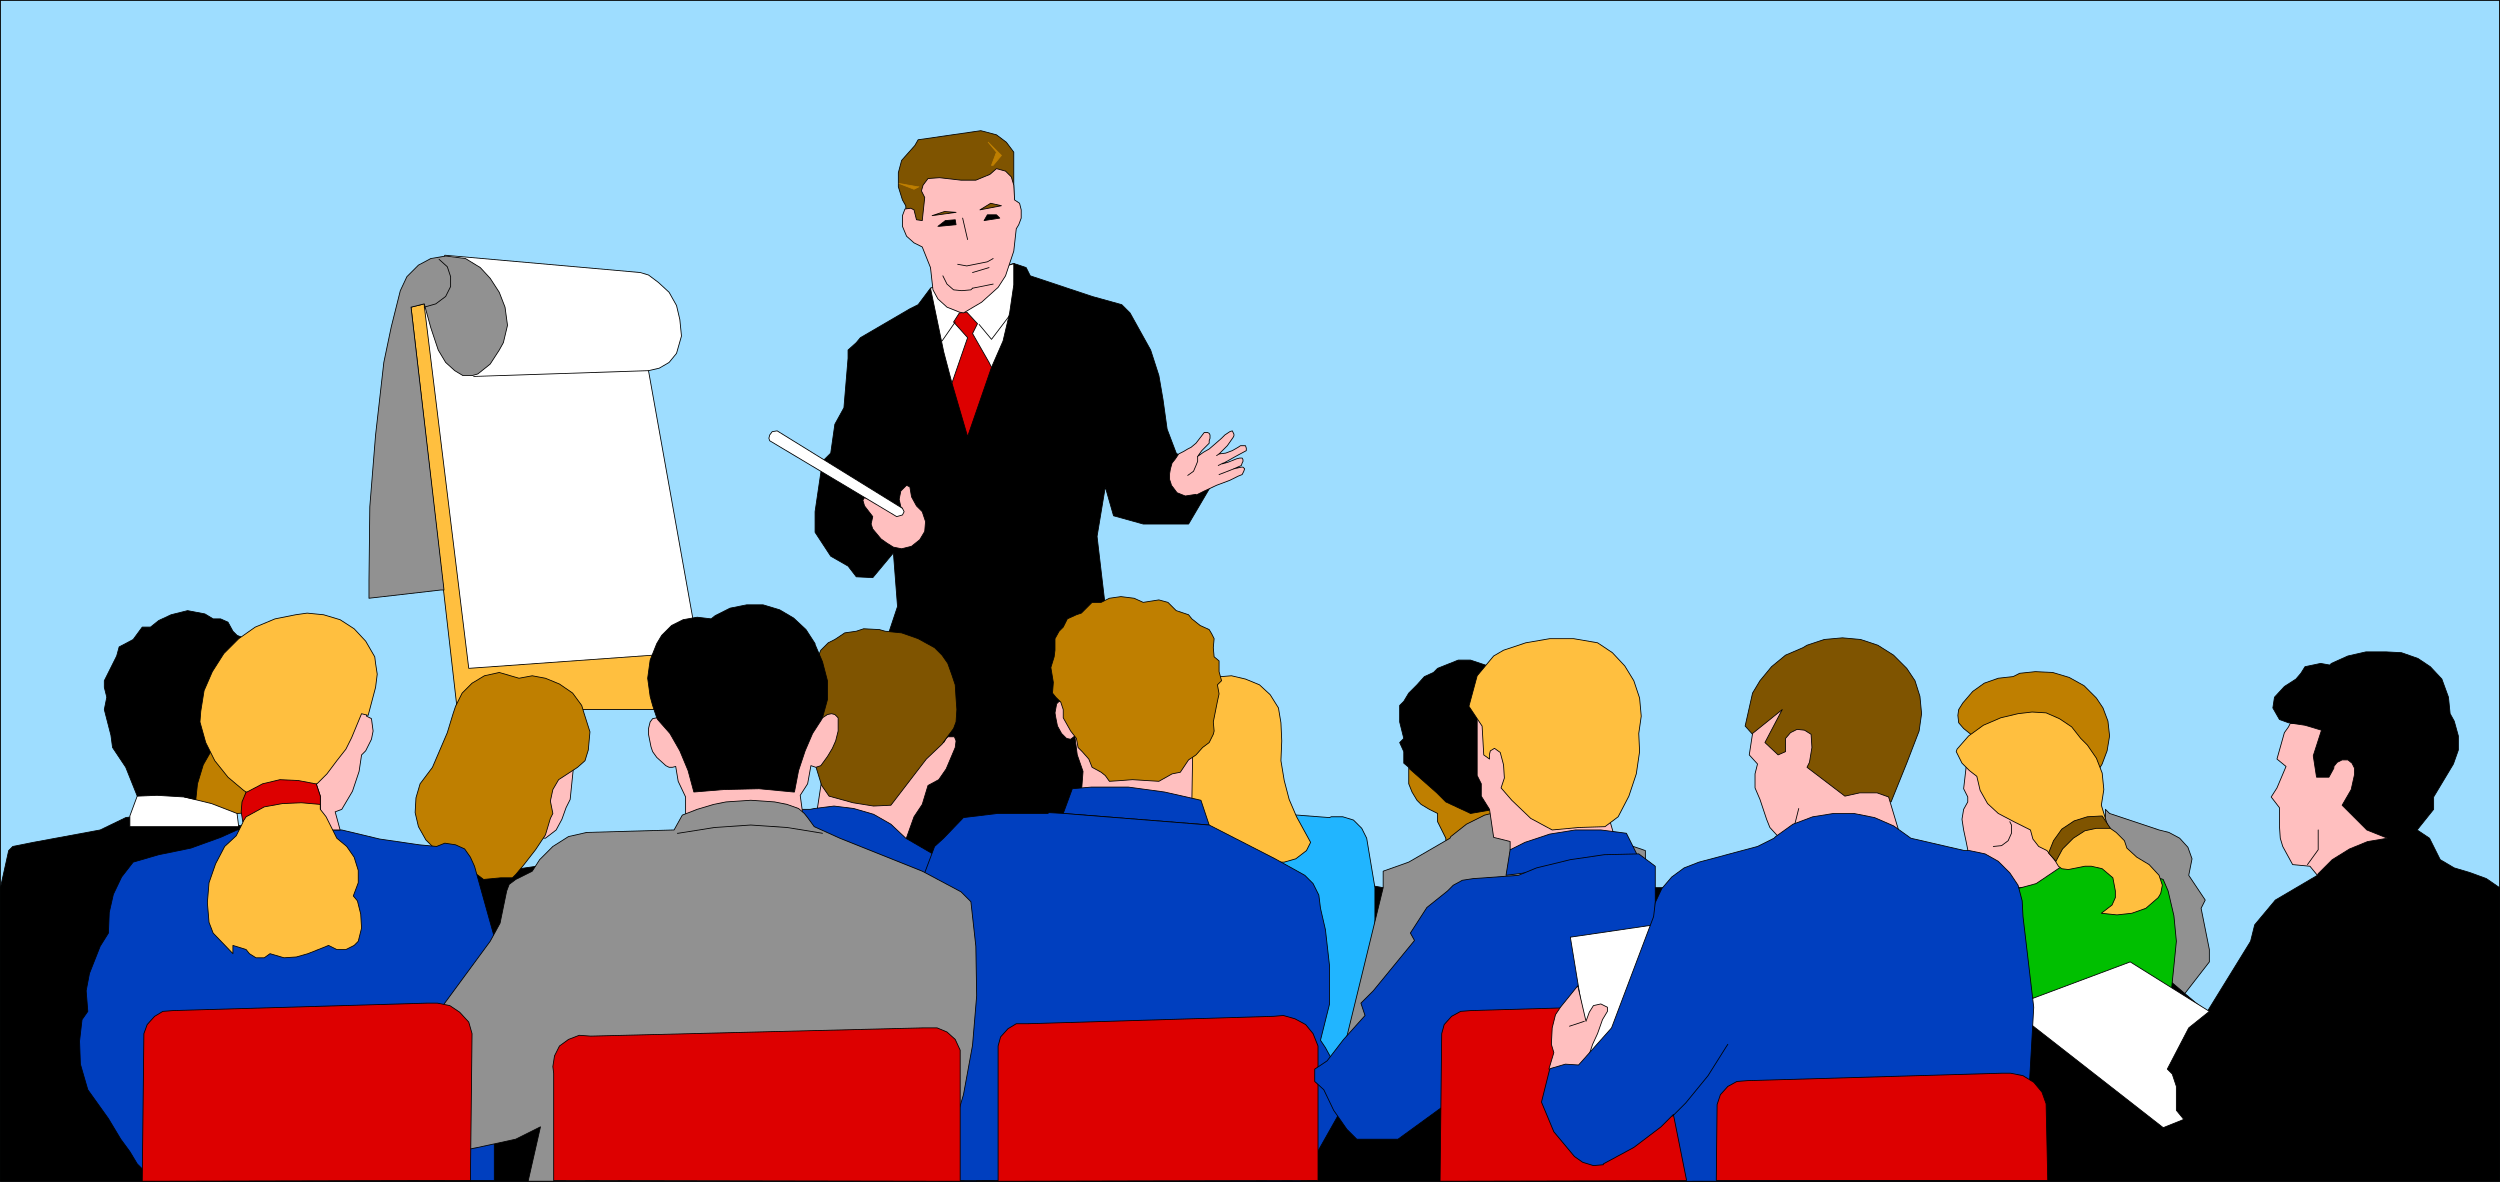 <?xml version="1.0" encoding="UTF-8" standalone="no"?>
<svg
   version="1.0"
   width="129.638mm"
   height="61.275mm"
   id="svg145"
   sodipodi:docname="Presentation 1.wmf"
   xmlns:inkscape="http://www.inkscape.org/namespaces/inkscape"
   xmlns:sodipodi="http://sodipodi.sourceforge.net/DTD/sodipodi-0.dtd"
   xmlns="http://www.w3.org/2000/svg"
   xmlns:svg="http://www.w3.org/2000/svg">
  <rect width="100%" height="100%" fill="#333333" stroke="none"/>
  <sodipodi:namedview
     id="namedview145"
     pagecolor="#ffffff"
     bordercolor="#000000"
     borderopacity="0.25"
     inkscape:showpageshadow="2"
     inkscape:pageopacity="0.0"
     inkscape:pagecheckerboard="0"
     inkscape:deskcolor="#d1d1d1"
     inkscape:document-units="mm" />
  <defs
     id="defs1">
    <pattern
       id="WMFhbasepattern"
       patternUnits="userSpaceOnUse"
       width="6"
       height="6"
       x="0"
       y="0" />
  </defs>
  <path
     style="fill:#9eddff;fill-opacity:1;fill-rule:evenodd;stroke:none"
     d="M 489.89,231.51 V 0.081 H 0.081 V 231.51 Z"
     id="path1" />
  <path
     style="fill:none;stroke:#000000;stroke-width:0.162px;stroke-linecap:round;stroke-linejoin:round;stroke-miterlimit:4;stroke-dasharray:none;stroke-opacity:1"
     d="M 489.89,231.51 V 0.081 H 0.081 V 231.51 H 489.89 v 0"
     id="path2" />
  <path
     style="fill:#ffbfbf;fill-opacity:1;fill-rule:evenodd;stroke:none"
     d="m 409.09,148.441 v 26.181 h -23.432 v -8.081 l -0.323,-1.616 -0.485,-2.263 -0.323,-2.101 0.323,-1.939 0.808,-1.455 v -0.97 l -0.808,-1.616 0.485,-4.202 0.646,-1.131 23.109,-0.808 z"
     id="path3" />
  <path
     style="fill:none;stroke:#000000;stroke-width:0.162px;stroke-linecap:round;stroke-linejoin:round;stroke-miterlimit:4;stroke-dasharray:none;stroke-opacity:1"
     d="m 409.09,148.441 v 26.181 h -23.432 v -8.081 l -0.323,-1.616 -0.485,-2.263 -0.323,-2.101 0.323,-1.939 0.808,-1.455 v -0.97 l -0.808,-1.616 0.485,-4.202 0.646,-1.131 23.109,-0.808 v 0"
     id="path4" />
  <path
     style="fill:#ffbfbf;fill-opacity:1;fill-rule:evenodd;stroke:none"
     d="m 471.952,141.815 h -23.109 l -0.323,0.646 -0.808,1.131 -1.454,5.172 1.778,1.455 -1.778,4.202 -1.131,1.778 1.616,2.101 v 3.555 l 0.162,2.424 0.485,1.616 1.939,3.555 3.394,0.323 1.454,1.778 h 17.776 z"
     id="path5" />
  <path
     style="fill:none;stroke:#000000;stroke-width:0.162px;stroke-linecap:round;stroke-linejoin:round;stroke-miterlimit:4;stroke-dasharray:none;stroke-opacity:1"
     d="m 471.952,141.815 h -23.109 l -0.323,0.646 -0.808,1.131 -1.454,5.172 1.778,1.455 -1.778,4.202 -1.131,1.778 1.616,2.101 v 3.555 l 0.162,2.424 0.485,1.616 1.939,3.555 3.394,0.323 1.454,1.778 h 17.776 v -29.737 0"
     id="path6" />
  <path
     style="fill:#919191;fill-opacity:1;fill-rule:evenodd;stroke:none"
     d="m 427.997,194.986 5.01,-6.465 v -2.424 l -1.616,-8.081 0.808,-1.616 -3.232,-4.848 0.646,-3.232 -0.808,-2.263 -1.616,-1.778 -2.101,-1.131 -1.939,-0.485 -9.696,-3.232 -0.808,-0.808 v 36.363 h 15.352 z"
     id="path7" />
  <path
     style="fill:none;stroke:#000000;stroke-width:0.162px;stroke-linecap:round;stroke-linejoin:round;stroke-miterlimit:4;stroke-dasharray:none;stroke-opacity:1"
     d="m 427.997,194.986 5.01,-6.465 v -2.424 l -1.616,-8.081 0.808,-1.616 -3.232,-4.848 0.646,-3.232 -0.808,-2.263 -1.616,-1.778 -2.101,-1.131 -1.939,-0.485 -9.696,-3.232 -0.808,-0.808 v 36.363 h 15.352 v 0"
     id="path8" />
  <path
     style="fill:#bf7f00;fill-opacity:1;fill-rule:evenodd;stroke:none"
     d="m 410.06,152.805 -23.594,-8.727 -1.616,-1.293 -0.97,-1.131 -0.162,-1.455 0.162,-1.131 0.808,-1.293 1.939,-2.263 2.262,-1.616 2.747,-0.97 2.909,-0.323 1.293,-0.646 3.07,-0.323 3.394,0.162 3.232,0.97 2.909,1.616 2.424,2.424 1.293,1.939 0.97,2.586 0.323,2.909 -0.485,2.909 -0.97,2.586 -1.939,3.232 v 0 z"
     id="path9" />
  <path
     style="fill:none;stroke:#000000;stroke-width:0.162px;stroke-linecap:round;stroke-linejoin:round;stroke-miterlimit:4;stroke-dasharray:none;stroke-opacity:1"
     d="m 410.06,152.805 -23.594,-8.727 -1.616,-1.293 -0.97,-1.131 -0.162,-1.455 0.162,-1.131 0.808,-1.293 1.939,-2.263 2.262,-1.616 2.747,-0.97 2.909,-0.323 1.293,-0.646 3.07,-0.323 3.394,0.162 3.232,0.97 2.909,1.616 2.424,2.424 1.293,1.939 0.97,2.586 0.323,2.909 -0.485,2.909 -0.97,2.586 -1.939,3.232 v 0"
     id="path10" />
  <path
     style="fill:none;stroke:#000000;stroke-width:0.162px;stroke-linecap:round;stroke-linejoin:round;stroke-miterlimit:4;stroke-dasharray:none;stroke-opacity:1"
     d="m 390.668,165.896 1.616,-0.162 1.293,-0.97 0.646,-1.455 v -1.616 l -0.323,-0.646"
     id="path11" />
  <path
     style="fill:#000000;fill-opacity:1;fill-rule:evenodd;stroke:none"
     d="M 489.89,231.51 V 173.976 l -2.586,-1.778 -3.07,-1.131 -3.232,-0.97 -2.747,-1.616 -2.101,-4.202 -2.424,-1.616 3.232,-4.04 v -2.424 l 2.424,-4.04 1.454,-2.424 0.97,-2.747 v -2.747 l -0.808,-2.909 -0.808,-1.455 -0.323,-3.232 -1.293,-3.555 -2.262,-2.424 -2.424,-1.616 -3.232,-1.131 -3.07,-0.162 h -0.485 -3.394 l -3.555,0.808 -3.232,1.455 -0.323,0.323 -1.778,-0.323 -3.07,0.646 -0.808,1.293 -0.97,1.131 -2.262,1.455 -1.939,2.101 -0.323,2.101 1.293,2.263 1.778,0.646 3.232,0.485 3.232,0.97 -1.616,5.01 0.646,4.202 h 2.424 l 0.97,-1.778 v -0.323 l 0.646,-0.808 0.97,-0.485 h 1.131 l 0.808,0.646 0.485,0.97 v 1.293 l -0.646,2.909 -1.778,3.071 4.848,4.848 4.04,1.616 -3.878,0.646 -3.555,1.455 -3.394,2.101 -2.747,2.747 -0.162,0.323 -8.242,4.848 -4.04,4.848 -0.808,3.232 -8.565,13.899 -28.765,-24.404 H 298.071 v -42.989 h -3.394 -1.616 l -2.424,-0.808 -2.424,-0.808 h -2.424 l -4.04,1.616 -0.808,0.808 -1.778,0.808 -1.454,1.616 -1.616,1.616 -0.97,1.616 -0.808,0.808 v 0.808 2.424 l 0.808,3.232 -0.808,0.808 0.808,1.778 v 2.263 l 0.97,0.808 6.464,8.242 2.424,15.353 h -0.808 -13.09 l -54.459,-9.697 v -45.413 l -1.616,-13.737 1.616,-9.697 1.616,5.656 5.818,1.616 h 8.888 l 4.848,-8.242 -7.272,-5.656 -1.778,-4.687 -0.808,-5.818 -0.808,-4.687 -1.616,-5.01 -4.04,-7.273 -1.616,-1.616 -5.818,-1.616 -12.12,-4.04 -0.808,-1.616 -2.424,-0.808 -16.322,4.848 -2.424,3.232 -1.616,0.808 -9.696,5.656 -0.808,0.97 -1.616,1.455 v 1.616 l -0.808,9.697 -1.778,3.232 -0.808,5.656 -1.616,1.616 -1.454,9.858 v 4.04 l 3.07,4.687 3.394,1.939 1.616,2.101 3.232,0.162 4.04,-4.848 0.808,10.505 -1.616,4.848 v 46.06 h -69.165 l -12.12,1.778 -46.541,-9.858 -5.494,-1.455 -5.494,-0.808 h -5.656 l -5.171,0.808 -5.01,2.424 -13.09,2.424 -4.04,0.808 -0.808,0.808 -1.616,7.273 v 57.534 z"
     id="path12" />
  <path
     style="fill:none;stroke:#000000;stroke-width:0.162px;stroke-linecap:round;stroke-linejoin:round;stroke-miterlimit:4;stroke-dasharray:none;stroke-opacity:1"
     d="M 489.89,231.51 V 173.976 l -2.586,-1.778 -3.07,-1.131 -3.232,-0.97 -2.747,-1.616 -2.101,-4.202 -2.424,-1.616 3.232,-4.04 v -2.424 l 2.424,-4.04 1.454,-2.424 0.97,-2.747 v -2.747 l -0.808,-2.909 -0.808,-1.455 -0.323,-3.232 -1.293,-3.555 -2.262,-2.424 -2.424,-1.616 -3.232,-1.131 -3.07,-0.162 h -0.485 -3.394 l -3.555,0.808 -3.232,1.455 -0.323,0.323 -1.778,-0.323 -3.07,0.646 -0.808,1.293 -0.97,1.131 -2.262,1.455 -1.939,2.101 -0.323,2.101 1.293,2.263 1.778,0.646 3.232,0.485 3.232,0.97 -1.616,5.01 0.646,4.202 h 2.424 l 0.97,-1.778 v -0.323 l 0.646,-0.808 0.97,-0.485 h 1.131 l 0.808,0.646 0.485,0.97 v 1.293 l -0.646,2.909 -1.778,3.071 4.848,4.848 4.04,1.616 -3.878,0.646 -3.555,1.455 -3.394,2.101 -2.747,2.747 -0.162,0.323 -8.242,4.848 -4.04,4.848 -0.808,3.232 -8.565,13.899 -28.765,-24.404 H 298.071 v -42.989 h -3.394 -1.616 l -2.424,-0.808 -2.424,-0.808 h -2.424 l -4.04,1.616 -0.808,0.808 -1.778,0.808 -1.454,1.616 -1.616,1.616 -0.97,1.616 -0.808,0.808 v 0.808 2.424 l 0.808,3.232 -0.808,0.808 0.808,1.778 v 2.263 l 0.97,0.808 6.464,8.242 2.424,15.353 h -0.808 -13.09 l -54.459,-9.697 v -45.413 l -1.616,-13.737 1.616,-9.697 1.616,5.656 5.818,1.616 h 8.888 l 4.848,-8.242 -7.272,-5.656 -1.778,-4.687 -0.808,-5.818 -0.808,-4.687 -1.616,-5.01 -4.04,-7.273 -1.616,-1.616 -5.818,-1.616 -12.12,-4.04 -0.808,-1.616 -2.424,-0.808 -16.322,4.848 -2.424,3.232 -1.616,0.808 -9.696,5.656 -0.808,0.97 -1.616,1.455 v 1.616 l -0.808,9.697 -1.778,3.232 -0.808,5.656 -1.616,1.616 -1.454,9.858 v 4.04 l 3.07,4.687 3.394,1.939 1.616,2.101 3.232,0.162 4.04,-4.848 0.808,10.505 -1.616,4.848 v 46.06 h -69.165 l -12.12,1.778 -46.541,-9.858 -5.494,-1.455 -5.494,-0.808 h -5.656 l -5.171,0.808 -5.01,2.424 -13.09,2.424 -4.04,0.808 -0.808,0.808 -1.616,7.273 v 57.534 H 489.89 v 0"
     id="path13" />
  <path
     style="fill:#bf7f00;fill-opacity:1;fill-rule:evenodd;stroke:none"
     d="m 298.071,157.815 -3.394,0.485 -6.464,1.131 -4.848,-2.263 -1.778,-1.778 -5.494,-4.848 v -0.162 1.616 1.616 l 0.646,1.616 0.97,1.616 0.808,0.808 1.616,0.97 1.616,0.808 v 1.616 l 0.808,1.616 0.808,1.616 v 0.808 l 14.706,-0.162 v -7.111 z"
     id="path14" />
  <path
     style="fill:none;stroke:#000000;stroke-width:0.162px;stroke-linecap:round;stroke-linejoin:round;stroke-miterlimit:4;stroke-dasharray:none;stroke-opacity:1"
     d="m 298.071,157.815 -3.394,0.485 -6.464,1.131 -4.848,-2.263 -1.778,-1.778 -5.494,-4.848 v -0.162 1.616 1.616 l 0.646,1.616 0.97,1.616 0.808,0.808 1.616,0.97 1.616,0.808 v 1.616 l 0.808,1.616 0.808,1.616 v 0.808 l 14.706,-0.162 v -7.111 0"
     id="path15" />
  <path
     style="fill:#21b5ff;fill-opacity:1;fill-rule:evenodd;stroke:none"
     d="m 232.785,211.955 0.162,-50.262 17.13,-2.263 10.504,0.808 0.323,-0.162 h 2.262 l 2.101,0.646 1.616,1.616 0.97,1.939 1.616,9.697 v 37.979 h -36.522 v 0 z"
     id="path16" />
  <path
     style="fill:none;stroke:#000000;stroke-width:0.162px;stroke-linecap:round;stroke-linejoin:round;stroke-miterlimit:4;stroke-dasharray:none;stroke-opacity:1"
     d="m 232.785,211.955 0.162,-50.262 17.13,-2.263 10.504,0.808 0.323,-0.162 h 2.262 l 2.101,0.646 1.616,1.616 0.97,1.939 1.616,9.697 v 37.979 h -36.522 v 0"
     id="path17" />
  <path
     style="fill:#ffbf3f;fill-opacity:1;fill-rule:evenodd;stroke:none"
     d="m 138.572,139.068 -1.778,-11.313 -53.651,-68.201 -2.586,0.646 9.05,78.867 z"
     id="path18" />
  <path
     style="fill:none;stroke:#000000;stroke-width:0.162px;stroke-linecap:round;stroke-linejoin:round;stroke-miterlimit:4;stroke-dasharray:none;stroke-opacity:1"
     d="m 138.572,139.068 -1.778,-11.313 -53.651,-68.201 -2.586,0.646 9.05,78.867 h 48.965 v 0"
     id="path19" />
  <path
     style="fill:#ffffff;fill-opacity:1;fill-rule:evenodd;stroke:none"
     d="m 83.143,59.878 8.726,71.11 45.086,-3.232 -9.858,-55.11 2.101,-0.485 1.939,-1.131 1.454,-1.778 0.97,-3.394 -0.323,-3.232 -0.646,-2.747 -1.454,-2.586 -2.101,-1.939 -1.939,-1.455 -1.616,-0.485 -38.299,-3.394 z"
     id="path20" />
  <path
     style="fill:none;stroke:#000000;stroke-width:0.162px;stroke-linecap:round;stroke-linejoin:round;stroke-miterlimit:4;stroke-dasharray:none;stroke-opacity:1"
     d="m 83.143,59.878 8.726,71.11 45.086,-3.232 -9.858,-55.11 2.101,-0.485 1.939,-1.131 1.454,-1.778 0.97,-3.394 -0.323,-3.232 -0.646,-2.747 -1.454,-2.586 -2.101,-1.939 -1.939,-1.455 -1.616,-0.485 -38.299,-3.394 -4.04,9.858 v 0"
     id="path21" />
  <path
     style="fill:#919191;fill-opacity:1;fill-rule:evenodd;stroke:none"
     d="m 83.143,59.554 -2.586,0.646 6.464,55.433 h -0.646 l -14.059,1.616 v -3.555 l 0.162,-14.384 1.131,-14.06 1.616,-14.222 1.454,-6.949 1.778,-7.111 1.293,-2.747 2.262,-2.263 2.424,-1.293 2.909,-0.485 3.878,0.485 2.909,1.778 1.939,2.101 1.778,2.747 1.131,2.909 0.485,3.555 -0.808,3.394 -0.808,1.455 -1.778,2.747 -2.424,1.939 -1.131,0.323 H 90.738 L 89.122,72.645 87.345,71.029 85.89,68.605 84.436,64.241 Z"
     id="path22" />
  <path
     style="fill:none;stroke:#000000;stroke-width:0.162px;stroke-linecap:round;stroke-linejoin:round;stroke-miterlimit:4;stroke-dasharray:none;stroke-opacity:1"
     d="m 83.143,59.554 -2.586,0.646 6.464,55.433 h -0.646 l -14.059,1.616 v -3.555 l 0.162,-14.384 1.131,-14.06 1.616,-14.222 1.454,-6.949 1.778,-7.111 1.293,-2.747 2.262,-2.263 2.424,-1.293 2.909,-0.485 3.878,0.485 2.909,1.778 1.939,2.101 1.778,2.747 1.131,2.909 0.485,3.555 -0.808,3.394 -0.808,1.455 -1.778,2.747 -2.424,1.939 -1.131,0.323 H 90.738 L 89.122,72.645 87.345,71.029 85.89,68.605 84.436,64.241 83.143,59.554 v 0"
     id="path23" />
  <path
     style="fill:none;stroke:#000000;stroke-width:0.162px;stroke-linecap:round;stroke-linejoin:round;stroke-miterlimit:4;stroke-dasharray:none;stroke-opacity:1"
     d="m 127.098,72.645 -34.259,1.131"
     id="path24" />
  <path
     style="fill:none;stroke:#000000;stroke-width:0.162px;stroke-linecap:round;stroke-linejoin:round;stroke-miterlimit:4;stroke-dasharray:none;stroke-opacity:1"
     d="m 83.143,60.201 2.262,-0.646 1.939,-1.455 0.97,-1.939 v -1.939 l -0.646,-1.939 -1.616,-1.455"
     id="path25" />
  <path
     style="fill:#ffbf3f;fill-opacity:1;fill-rule:evenodd;stroke:none"
     d="m 232.3,132.603 v 36.363 h 16.806 2.586 l 2.262,-0.646 2.101,-1.616 0.808,-1.616 -2.747,-5.01 -1.454,-3.394 -0.97,-3.717 -0.646,-3.879 0.162,-3.879 -0.162,-3.555 -0.485,-2.909 -1.616,-2.586 -2.101,-1.939 -2.747,-1.131 -2.747,-0.646 -1.939,0.162 h -7.11 z"
     id="path26" />
  <path
     style="fill:none;stroke:#000000;stroke-width:0.162px;stroke-linecap:round;stroke-linejoin:round;stroke-miterlimit:4;stroke-dasharray:none;stroke-opacity:1"
     d="m 232.3,132.603 v 36.363 h 16.806 2.586 l 2.262,-0.646 2.101,-1.616 0.808,-1.616 -2.747,-5.01 -1.454,-3.394 -0.97,-3.717 -0.646,-3.879 0.162,-3.879 -0.162,-3.555 -0.485,-2.909 -1.616,-2.586 -2.101,-1.939 -2.747,-1.131 -2.747,-0.646 -1.939,0.162 h -7.11 v 0"
     id="path27" />
  <path
     style="fill:#ffbfbf;fill-opacity:1;fill-rule:evenodd;stroke:none"
     d="m 105.121,150.058 v 14.06 l 1.778,0.162 2.101,-1.616 1.131,-2.101 0.808,-2.263 0.808,-1.616 0.646,-6.303 z"
     id="path28" />
  <path
     style="fill:none;stroke:#000000;stroke-width:0.162px;stroke-linecap:round;stroke-linejoin:round;stroke-miterlimit:4;stroke-dasharray:none;stroke-opacity:1"
     d="m 105.121,150.058 v 14.06 l 1.778,0.162 2.101,-1.616 1.131,-2.101 0.808,-2.263 0.808,-1.616 0.646,-6.303 -7.272,-0.323 v 0"
     id="path29" />
  <path
     style="fill:#bf7f00;fill-opacity:1;fill-rule:evenodd;stroke:none"
     d="m 93.485,171.39 1.293,0.97 3.394,-0.323 h 2.262 l 0.646,-0.646 1.616,-1.939 2.262,-2.909 1.939,-2.909 0.97,-3.232 0.485,-0.97 -0.485,-2.424 0.485,-2.263 1.131,-1.939 3.717,-2.424 1.454,-1.293 0.646,-2.101 0.323,-3.555 -1.131,-3.555 -0.485,-1.616 -1.778,-2.424 -2.586,-1.778 -2.747,-1.131 -2.586,-0.485 -2.586,0.485 -3.878,-1.131 -2.909,0.646 -2.424,1.455 -1.939,1.939 -1.293,2.586 -0.485,1.455 -1.131,3.717 -2.909,6.788 -2.424,3.232 -0.808,2.747 -0.162,2.909 0.646,2.747 1.454,2.586 1.293,1.293 z"
     id="path30" />
  <path
     style="fill:none;stroke:#000000;stroke-width:0.162px;stroke-linecap:round;stroke-linejoin:round;stroke-miterlimit:4;stroke-dasharray:none;stroke-opacity:1"
     d="m 93.485,171.39 1.293,0.97 3.394,-0.323 h 2.262 l 0.646,-0.646 1.616,-1.939 2.262,-2.909 1.939,-2.909 0.97,-3.232 0.485,-0.97 -0.485,-2.424 0.485,-2.263 1.131,-1.939 3.717,-2.424 1.454,-1.293 0.646,-2.101 0.323,-3.555 -1.131,-3.555 -0.485,-1.616 -1.778,-2.424 -2.586,-1.778 -2.747,-1.131 -2.586,-0.485 -2.586,0.485 -3.878,-1.131 -2.909,0.646 -2.424,1.455 -1.939,1.939 -1.293,2.586 -0.485,1.455 -1.131,3.717 -2.909,6.788 -2.424,3.232 -0.808,2.747 -0.162,2.909 0.646,2.747 1.454,2.586 1.293,1.293 8.726,5.495 v 0"
     id="path31" />
  <path
     style="fill:#003fbf;fill-opacity:1;fill-rule:evenodd;stroke:none"
     d="m 96.879,231.349 v -47.676 l -3.878,-13.899 -0.808,-1.778 -1.131,-1.616 -1.778,-0.808 -2.101,-0.323 -1.616,0.646 -3.394,-0.323 -7.757,-1.131 -7.434,-1.778 H 46.46 l -3.232,1.455 -5.818,2.101 -6.302,1.293 -5.01,1.455 -2.262,2.909 -1.616,3.394 -0.808,3.555 -0.162,4.04 -1.616,2.586 -2.101,5.333 -0.646,3.394 0.323,4.04 -1.131,1.616 -0.485,4.202 0.162,4.525 1.454,5.01 4.04,5.656 2.424,4.04 1.778,2.424 1.454,2.424 3.394,3.394 -0.162,-0.162 z"
     id="path32" />
  <path
     style="fill:none;stroke:#000000;stroke-width:0.162px;stroke-linecap:round;stroke-linejoin:round;stroke-miterlimit:4;stroke-dasharray:none;stroke-opacity:1"
     d="m 96.879,231.349 v -47.676 l -3.878,-13.899 -0.808,-1.778 -1.131,-1.616 -1.778,-0.808 -2.101,-0.323 -1.616,0.646 -3.394,-0.323 -7.757,-1.131 -7.434,-1.778 H 46.46 l -3.232,1.455 -5.818,2.101 -6.302,1.293 -5.01,1.455 -2.262,2.909 -1.616,3.394 -0.808,3.555 -0.162,4.04 -1.616,2.586 -2.101,5.333 -0.646,3.394 0.323,4.04 -1.131,1.616 -0.485,4.202 0.162,4.525 1.454,5.01 4.04,5.656 2.424,4.04 1.778,2.424 1.454,2.424 3.394,3.394 -0.162,-0.162 h 66.741 v 0"
     id="path33" />
  <path
     style="fill:#ffbfbf;fill-opacity:1;fill-rule:evenodd;stroke:none"
     d="m 207.575,137.452 -0.485,0.485 -0.323,1.778 0.162,0.97 0.323,1.616 0.808,1.455 0.97,0.97 0.808,0.162 0.808,-0.646 0.485,3.717 1.131,3.232 -0.485,6.303 21.816,-0.485 0.323,-19.394 z"
     id="path34" />
  <path
     style="fill:none;stroke:#000000;stroke-width:0.162px;stroke-linecap:round;stroke-linejoin:round;stroke-miterlimit:4;stroke-dasharray:none;stroke-opacity:1"
     d="m 207.575,137.452 -0.485,0.485 -0.323,1.778 0.162,0.97 0.323,1.616 0.808,1.455 0.97,0.97 0.808,0.162 0.808,-0.646 0.485,3.717 1.131,3.232 -0.485,6.303 21.816,-0.485 0.323,-19.394 -26.341,-0.162 v 0"
     id="path35" />
  <path
     style="fill:#ffbfbf;fill-opacity:1;fill-rule:evenodd;stroke:none"
     d="m 161.034,152.967 -1.778,11.636 h 18.261 l 1.616,-4.525 1.616,-2.424 1.131,-3.717 2.101,-1.131 1.454,-2.101 1.778,-4.202 0.162,-1.293 -0.323,-0.808 h -0.646 -0.646 l -0.323,0.323 -0.485,0.808 z"
     id="path36" />
  <path
     style="fill:none;stroke:#000000;stroke-width:0.162px;stroke-linecap:round;stroke-linejoin:round;stroke-miterlimit:4;stroke-dasharray:none;stroke-opacity:1"
     d="m 161.034,152.967 -1.778,11.636 h 18.261 l 1.616,-4.525 1.616,-2.424 1.131,-3.717 2.101,-1.131 1.454,-2.101 1.778,-4.202 0.162,-1.293 -0.323,-0.808 h -0.646 -0.646 l -0.323,0.323 -0.485,0.808 -23.917,7.434 v 0"
     id="path37" />
  <path
     style="fill:#7f5400;fill-opacity:1;fill-rule:evenodd;stroke:none"
     d="m 159.741,149.734 1.293,4.202 1.454,2.101 4.686,1.293 4.04,0.646 3.394,-0.162 3.717,-4.848 3.232,-4.202 3.07,-2.909 0.808,-1.131 1.454,-1.939 0.485,-1.293 0.162,-2.424 -0.162,-2.263 -0.162,-2.586 -0.646,-1.939 -0.808,-2.263 -1.131,-1.616 -1.454,-1.455 -3.232,-1.778 -3.232,-1.131 -3.232,-0.323 -1.131,-0.323 -3.07,-0.162 -1.454,0.485 -2.262,0.323 -1.939,1.293 -1.293,0.646 -1.454,1.455 -0.97,2.263 v 20.04 0 z"
     id="path38" />
  <path
     style="fill:none;stroke:#000000;stroke-width:0.162px;stroke-linecap:round;stroke-linejoin:round;stroke-miterlimit:4;stroke-dasharray:none;stroke-opacity:1"
     d="m 159.741,149.734 1.293,4.202 1.454,2.101 4.686,1.293 4.04,0.646 3.394,-0.162 3.717,-4.848 3.232,-4.202 3.07,-2.909 0.808,-1.131 1.454,-1.939 0.485,-1.293 0.162,-2.424 -0.162,-2.263 -0.162,-2.586 -0.646,-1.939 -0.808,-2.263 -1.131,-1.616 -1.454,-1.455 -3.232,-1.778 -3.232,-1.131 -3.232,-0.323 -1.131,-0.323 -3.07,-0.162 -1.454,0.485 -2.262,0.323 -1.939,1.293 -1.293,0.646 -1.454,1.455 -0.97,2.263 v 20.04 0"
     id="path39" />
  <path
     style="fill:#ffffff;fill-opacity:1;fill-rule:evenodd;stroke:none"
     d="m 25.452,159.916 1.616,-4.364 h 19.23 l 0.162,3.879 0.323,2.586 H 25.452 v -2.101 z"
     id="path40" />
  <path
     style="fill:none;stroke:#000000;stroke-width:0.162px;stroke-linecap:round;stroke-linejoin:round;stroke-miterlimit:4;stroke-dasharray:none;stroke-opacity:1"
     d="m 25.452,159.916 1.616,-4.364 h 19.23 l 0.162,3.879 0.323,2.586 H 25.452 v -2.101 0"
     id="path41" />
  <path
     style="fill:#bf7f00;fill-opacity:1;fill-rule:evenodd;stroke:none"
     d="m 48.884,159.269 -2.424,0.162 -5.01,-1.939 -5.333,-1.293 10.989,-31.353 1.778,1.293 v 33.292 0 z"
     id="path42" />
  <path
     style="fill:none;stroke:#000000;stroke-width:0.162px;stroke-linecap:round;stroke-linejoin:round;stroke-miterlimit:4;stroke-dasharray:none;stroke-opacity:1"
     d="m 48.884,159.269 -2.424,0.162 -5.01,-1.939 -5.333,-1.293 10.989,-31.353 1.778,1.293 v 33.292 0"
     id="path43" />
  <path
     style="fill:#000000;fill-opacity:1;fill-rule:evenodd;stroke:none"
     d="m 47.268,124.846 -0.808,-0.323 -0.808,-0.808 -0.97,-1.778 -1.454,-0.646 h -1.454 l -1.616,-0.97 -3.394,-0.646 -3.232,0.808 -2.424,1.131 -1.616,1.293 h -1.616 l -1.778,2.424 -2.747,1.455 -0.485,1.778 -1.293,2.586 -1.131,2.263 v 1.293 l 0.485,1.939 -0.485,2.424 1.293,5.01 0.323,2.424 2.586,3.879 2.262,5.656 3.878,-0.162 5.333,0.323 2.262,0.485 0.323,-3.071 1.131,-3.717 1.939,-3.394 z"
     id="path44" />
  <path
     style="fill:none;stroke:#000000;stroke-width:0.162px;stroke-linecap:round;stroke-linejoin:round;stroke-miterlimit:4;stroke-dasharray:none;stroke-opacity:1"
     d="m 47.268,124.846 -0.808,-0.323 -0.808,-0.808 -0.97,-1.778 -1.454,-0.646 h -1.454 l -1.616,-0.97 -3.394,-0.646 -3.232,0.808 -2.424,1.131 -1.616,1.293 h -1.616 l -1.778,2.424 -2.747,1.455 -0.485,1.778 -1.293,2.586 -1.131,2.263 v 1.293 l 0.485,1.939 -0.485,2.424 1.293,5.01 0.323,2.424 2.586,3.879 2.262,5.656 3.878,-0.162 5.333,0.323 2.262,0.485 0.323,-3.071 1.131,-3.717 1.939,-3.394 5.494,-21.656 v 0"
     id="path45" />
  <path
     style="fill:#003fbf;fill-opacity:1;fill-rule:evenodd;stroke:none"
     d="m 191.415,231.349 v -58.989 l -13.898,-8.081 -2.909,-2.747 -3.394,-1.939 -3.878,-1.131 -3.878,-0.485 -3.878,0.485 -0.808,0.162 h -4.04 v 72.887 h 36.683 v 0 z"
     id="path46" />
  <path
     style="fill:none;stroke:#000000;stroke-width:0.162px;stroke-linecap:round;stroke-linejoin:round;stroke-miterlimit:4;stroke-dasharray:none;stroke-opacity:1"
     d="m 191.415,231.349 v -58.989 l -13.898,-8.081 -2.909,-2.747 -3.394,-1.939 -3.878,-1.131 -3.878,-0.485 -3.878,0.485 -0.808,0.162 h -4.04 v 72.887 h 36.683 v 0"
     id="path47" />
  <path
     style="fill:#ffbfbf;fill-opacity:1;fill-rule:evenodd;stroke:none"
     d="m 71.831,140.361 0.97,0.485 0.323,2.424 -0.323,1.616 -1.131,2.263 -0.808,0.808 -0.485,3.232 -1.293,3.879 -2.101,3.555 -1.293,0.485 0.97,3.555 h -7.11 v -26.02 h 11.958 l 0.323,3.717 z"
     id="path48" />
  <path
     style="fill:none;stroke:#000000;stroke-width:0.162px;stroke-linecap:round;stroke-linejoin:round;stroke-miterlimit:4;stroke-dasharray:none;stroke-opacity:1"
     d="m 71.831,140.361 0.97,0.485 0.323,2.424 -0.323,1.616 -1.131,2.263 -0.808,0.808 -0.485,3.232 -1.293,3.879 -2.101,3.555 -1.293,0.485 0.97,3.555 h -7.11 v -26.02 h 11.958 l 0.323,3.717 v 0"
     id="path49" />
  <path
     style="fill:#7f5400;fill-opacity:1;fill-rule:evenodd;stroke:none"
     d="m 198.687,36.282 v -6.465 l -1.454,-1.939 -1.939,-1.455 -2.424,-0.646 -0.646,-0.162 -12.282,1.778 -0.646,1.131 -2.586,2.909 -0.646,2.424 v 2.747 l 0.808,2.586 0.646,1.131 0.162,3.717 h 21.17 z"
     id="path50" />
  <path
     style="fill:none;stroke:#000000;stroke-width:0.162px;stroke-linecap:round;stroke-linejoin:round;stroke-miterlimit:4;stroke-dasharray:none;stroke-opacity:1"
     d="m 198.687,36.282 v -6.465 l -1.454,-1.939 -1.939,-1.455 -2.424,-0.646 -0.646,-0.162 -12.282,1.778 -0.646,1.131 -2.586,2.909 -0.646,2.424 v 2.747 l 0.808,2.586 0.646,1.131 0.162,3.717 h 21.17 l -0.162,-7.757 v 0"
     id="path51" />
  <path
     style="fill:#ffffff;fill-opacity:1;fill-rule:evenodd;stroke:none"
     d="m 198.687,51.635 v 4.202 l -0.808,5.495 -1.293,5.495 -2.262,5.172 -7.757,3.071 -1.616,-6.141 -2.586,-12.444 16.483,-4.848 v 0 z"
     id="path52" />
  <path
     style="fill:none;stroke:#000000;stroke-width:0.162px;stroke-linecap:round;stroke-linejoin:round;stroke-miterlimit:4;stroke-dasharray:none;stroke-opacity:1"
     d="m 198.687,51.635 v 4.202 l -0.808,5.495 -1.293,5.495 -2.262,5.172 -7.757,3.071 -1.616,-6.141 -2.586,-12.444 16.483,-4.848 v 0"
     id="path53" />
  <path
     style="fill:#dd0000;fill-opacity:1;fill-rule:evenodd;stroke:none"
     d="m 191.415,63.756 -0.808,1.616 3.232,5.656 0.485,0.97 -4.686,13.575 -3.07,-10.505 3.07,-8.889 -2.747,-3.071 1.131,-1.778 1.454,-0.162 2.101,2.263 z"
     id="path54" />
  <path
     style="fill:none;stroke:#000000;stroke-width:0.162px;stroke-linecap:round;stroke-linejoin:round;stroke-miterlimit:4;stroke-dasharray:none;stroke-opacity:1"
     d="m 191.415,63.756 -0.808,1.616 3.232,5.656 0.485,0.97 -4.686,13.575 -3.07,-10.505 3.07,-8.889 -2.747,-3.071 1.131,-1.778 1.454,-0.162 2.101,2.263 -0.162,0.323 v 0"
     id="path55" />
  <path
     style="fill:#ffbfbf;fill-opacity:1;fill-rule:evenodd;stroke:none"
     d="m 195.617,56.322 -3.232,2.909 -3.555,2.101 -0.808,-0.162 -2.424,-0.97 -1.778,-1.616 -0.97,-1.778 -0.485,-4.364 -1.616,-4.04 -1.616,-0.808 -1.454,-1.293 -0.808,-1.939 v -2.101 l 0.485,-1.293 1.131,-0.162 0.646,0.323 0.485,1.939 1.131,0.162 0.485,-4.525 -0.646,-1.293 0.323,-1.131 0.97,-1.293 2.262,-0.162 4.202,0.485 h 2.909 l 2.747,-1.131 1.293,-1.131 1.778,0.485 1.131,1.131 0.485,1.616 0.162,2.909 0.97,0.646 0.323,1.293 v 1.616 l -0.485,1.293 -0.485,0.808 -0.485,4.364 -1.616,4.848 z"
     id="path56" />
  <path
     style="fill:none;stroke:#000000;stroke-width:0.162px;stroke-linecap:round;stroke-linejoin:round;stroke-miterlimit:4;stroke-dasharray:none;stroke-opacity:1"
     d="m 195.617,56.322 -3.232,2.909 -3.555,2.101 -0.808,-0.162 -2.424,-0.97 -1.778,-1.616 -0.97,-1.778 -0.485,-4.364 -1.616,-4.04 -1.616,-0.808 -1.454,-1.293 -0.808,-1.939 v -2.101 l 0.485,-1.293 1.131,-0.162 0.646,0.323 0.485,1.939 1.131,0.162 0.485,-4.525 -0.646,-1.293 0.323,-1.131 0.97,-1.293 2.262,-0.162 4.202,0.485 h 2.909 l 2.747,-1.131 1.293,-1.131 1.778,0.485 1.131,1.131 0.485,1.616 0.162,2.909 0.97,0.646 0.323,1.293 v 1.616 l -0.485,1.293 -0.485,0.808 -0.485,4.364 -1.616,4.848 -1.454,2.263 v 0"
     id="path57" />
  <path
     style="fill:#bf7f00;fill-opacity:1;fill-rule:evenodd;stroke:none"
     d="m 194.324,32.403 0.97,-2.586 -1.616,-1.939 2.586,2.586 -1.616,1.939 z"
     id="path58" />
  <path
     style="fill:none;stroke:#bf7f00;stroke-width:0.162px;stroke-linecap:round;stroke-linejoin:round;stroke-miterlimit:4;stroke-dasharray:none;stroke-opacity:1"
     d="m 194.324,32.403 0.97,-2.586 -1.616,-1.939 2.586,2.586 -1.616,1.939 h -0.323 v 0"
     id="path59" />
  <path
     style="fill:#bf7f00;fill-opacity:1;fill-rule:evenodd;stroke:none"
     d="m 179.78,36.605 -3.555,-0.646 2.909,1.131 0.97,-0.485 h -0.323 z"
     id="path60" />
  <path
     style="fill:none;stroke:#bf7f00;stroke-width:0.162px;stroke-linecap:round;stroke-linejoin:round;stroke-miterlimit:4;stroke-dasharray:none;stroke-opacity:1"
     d="m 179.78,36.605 -3.555,-0.646 2.909,1.131 0.97,-0.485 h -0.323 v 0"
     id="path61" />
  <path
     style="fill:#7f5400;fill-opacity:1;fill-rule:evenodd;stroke:none"
     d="m 182.689,42.262 2.424,-0.808 2.262,0.162 z"
     id="path62" />
  <path
     style="fill:none;stroke:#000000;stroke-width:0.162px;stroke-linecap:round;stroke-linejoin:round;stroke-miterlimit:4;stroke-dasharray:none;stroke-opacity:1"
     d="m 182.689,42.262 2.424,-0.808 2.262,0.162 -4.686,0.646 v 0"
     id="path63" />
  <path
     style="fill:#7f5400;fill-opacity:1;fill-rule:evenodd;stroke:none"
     d="m 192.061,41.13 2.101,-1.293 2.101,0.485 -4.202,0.808 z"
     id="path64" />
  <path
     style="fill:none;stroke:#000000;stroke-width:0.162px;stroke-linecap:round;stroke-linejoin:round;stroke-miterlimit:4;stroke-dasharray:none;stroke-opacity:1"
     d="m 192.061,41.13 2.101,-1.293 2.101,0.485 -4.202,0.808 v 0"
     id="path65" />
  <path
     style="fill:#000000;fill-opacity:1;fill-rule:evenodd;stroke:none"
     d="m 183.82,44.363 1.454,-1.131 1.939,-0.162 0.162,0.97 -3.394,0.323 v 0 z"
     id="path66" />
  <path
     style="fill:none;stroke:#000000;stroke-width:0.162px;stroke-linecap:round;stroke-linejoin:round;stroke-miterlimit:4;stroke-dasharray:none;stroke-opacity:1"
     d="m 183.82,44.363 1.454,-1.131 1.939,-0.162 0.162,0.97 -3.394,0.323 v 0"
     id="path67" />
  <path
     style="fill:#000000;fill-opacity:1;fill-rule:evenodd;stroke:none"
     d="m 192.869,43.231 0.646,-1.131 h 1.778 l 0.646,0.646 z"
     id="path68" />
  <path
     style="fill:none;stroke:#000000;stroke-width:0.162px;stroke-linecap:round;stroke-linejoin:round;stroke-miterlimit:4;stroke-dasharray:none;stroke-opacity:1"
     d="m 192.869,43.231 0.646,-1.131 h 1.778 l 0.646,0.646 -3.07,0.485 v 0"
     id="path69" />
  <path
     style="fill:none;stroke:#000000;stroke-width:0.162px;stroke-linecap:round;stroke-linejoin:round;stroke-miterlimit:4;stroke-dasharray:none;stroke-opacity:1"
     d="m 184.789,54.059 0.808,1.616 1.293,1.131 1.616,0.162 1.778,-0.162 0.323,-0.323"
     id="path70" />
  <path
     style="fill:none;stroke:#000000;stroke-width:0.162px;stroke-linecap:round;stroke-linejoin:round;stroke-miterlimit:4;stroke-dasharray:none;stroke-opacity:1"
     d="m 190.607,56.484 4.04,-0.808"
     id="path71" />
  <path
     style="fill:none;stroke:#000000;stroke-width:0.162px;stroke-linecap:round;stroke-linejoin:round;stroke-miterlimit:4;stroke-dasharray:none;stroke-opacity:1"
     d="m 187.698,51.797 1.778,0.323 4.04,-0.808 1.131,-0.646"
     id="path72" />
  <path
     style="fill:none;stroke:#000000;stroke-width:0.162px;stroke-linecap:round;stroke-linejoin:round;stroke-miterlimit:4;stroke-dasharray:none;stroke-opacity:1"
     d="m 190.607,53.413 3.232,-0.97"
     id="path73" />
  <path
     style="fill:none;stroke:#000000;stroke-width:0.162px;stroke-linecap:round;stroke-linejoin:round;stroke-miterlimit:4;stroke-dasharray:none;stroke-opacity:1"
     d="m 189.637,46.949 -0.97,-4.202"
     id="path74" />
  <path
     style="fill:none;stroke:#000000;stroke-width:0.162px;stroke-linecap:round;stroke-linejoin:round;stroke-miterlimit:4;stroke-dasharray:none;stroke-opacity:1"
     d="m 184.628,66.827 2.586,-3.717"
     id="path75" />
  <path
     style="fill:none;stroke:#000000;stroke-width:0.162px;stroke-linecap:round;stroke-linejoin:round;stroke-miterlimit:4;stroke-dasharray:none;stroke-opacity:1"
     d="m 191.9,63.595 2.424,2.909 3.555,-4.687"
     id="path76" />
  <path
     style="fill:#ffbfbf;fill-opacity:1;fill-rule:evenodd;stroke:none"
     d="m 234.401,96.887 -2.101,0.323 -1.616,-0.646 -0.97,-1.293 -0.162,-0.162 v -0.162 l -0.323,-0.97 v -1.131 l 0.162,-0.97 0.323,-1.131 0.646,-0.808 0.646,-0.97 0.97,-0.485 0.808,-0.485 0.646,-0.323 0.97,-0.808 1.616,-2.101 h 0.646 l 0.323,0.162 0.162,0.323 v 0.646 l -0.162,0.485 v 0.485 l -0.808,0.808 -0.646,0.646 -0.808,1.131 1.131,-0.808 1.131,-0.646 1.131,-0.97 1.293,-1.131 0.646,-0.646 0.97,-0.646 0.485,-0.162 0.323,0.646 v 0.323 l -0.162,0.323 -1.131,1.616 -0.808,0.808 -0.808,0.808 1.293,-0.162 1.293,-0.485 1.131,-0.646 0.485,-0.323 h 0.485 0.485 l 0.162,0.485 V 88.321 l -2.101,1.131 -2.586,1.455 1.131,-0.323 0.808,-0.323 0.808,-0.323 0.646,-0.162 h 0.323 0.162 l 0.162,0.323 v 0.323 l -0.162,0.323 -0.162,0.485 -1.454,0.646 1.454,-0.323 h 0.323 l 0.323,0.323 -0.162,0.485 -0.323,0.646 -0.808,0.323 -1.616,0.808 -2.586,0.97 -2.424,1.131 -1.616,0.808 v 0 z"
     id="path77" />
  <path
     style="fill:none;stroke:#000000;stroke-width:0.162px;stroke-linecap:round;stroke-linejoin:round;stroke-miterlimit:4;stroke-dasharray:none;stroke-opacity:1"
     d="m 234.401,96.887 -2.101,0.323 -1.616,-0.646 -0.97,-1.293 -0.162,-0.162 v -0.162 l -0.323,-0.97 v -1.131 l 0.162,-0.97 0.323,-1.131 0.646,-0.808 0.646,-0.97 0.97,-0.485 0.808,-0.485 0.646,-0.323 0.97,-0.808 1.616,-2.101 h 0.646 l 0.323,0.162 0.162,0.323 v 0.646 l -0.162,0.485 v 0.485 l -0.808,0.808 -0.646,0.646 -0.808,1.131 1.131,-0.808 1.131,-0.646 1.131,-0.97 1.293,-1.131 0.646,-0.646 0.97,-0.646 0.485,-0.162 0.323,0.646 v 0.323 l -0.162,0.323 -1.131,1.616 -0.808,0.808 -0.808,0.808 1.293,-0.162 1.293,-0.485 1.131,-0.646 0.485,-0.323 h 0.485 0.485 l 0.162,0.485 V 88.321 l -2.101,1.131 -2.586,1.455 1.131,-0.323 0.808,-0.323 0.808,-0.323 0.646,-0.162 h 0.323 0.162 l 0.162,0.323 v 0.323 l -0.162,0.323 -0.162,0.485 -1.454,0.646 1.454,-0.323 h 0.323 l 0.323,0.323 -0.162,0.485 -0.323,0.646 -0.808,0.323 -1.616,0.808 -2.586,0.97 -2.424,1.131 -1.616,0.808 v 0"
     id="path78" />
  <path
     style="fill:none;stroke:#000000;stroke-width:0.162px;stroke-linecap:round;stroke-linejoin:round;stroke-miterlimit:4;stroke-dasharray:none;stroke-opacity:1"
     d="m 232.785,93.17 1.131,-0.808 0.485,-1.131 0.323,-0.808 V 89.453"
     id="path79" />
  <path
     style="fill:none;stroke:#000000;stroke-width:0.162px;stroke-linecap:round;stroke-linejoin:round;stroke-miterlimit:4;stroke-dasharray:none;stroke-opacity:1"
     d="m 238.925,93.008 2.909,-1.131"
     id="path80" />
  <path
     style="fill:none;stroke:#000000;stroke-width:0.162px;stroke-linecap:round;stroke-linejoin:round;stroke-miterlimit:4;stroke-dasharray:none;stroke-opacity:1"
     d="m 238.764,91.23 0.97,-0.485"
     id="path81" />
  <path
     style="fill:none;stroke:#000000;stroke-width:0.162px;stroke-linecap:round;stroke-linejoin:round;stroke-miterlimit:4;stroke-dasharray:none;stroke-opacity:1"
     d="m 238.441,89.291 0.485,-0.323"
     id="path82" />
  <path
     style="fill:#ffbfbf;fill-opacity:1;fill-rule:evenodd;stroke:none"
     d="m 174.932,99.473 1.939,0.162 -0.323,-0.323 -0.323,-1.455 0.323,-1.616 1.131,-1.131 0.646,0.323 0.323,1.939 0.97,1.778 1.131,1.131 0.646,1.939 -0.162,1.939 -0.97,1.616 -1.616,1.293 -1.939,0.485 -1.616,-0.323 -1.293,-0.808 -1.131,-0.808 -1.616,-1.939 -0.323,-0.97 0.323,-1.455 -1.616,-2.101 -0.323,-1.131 0.323,-0.485 z"
     id="path83" />
  <path
     style="fill:none;stroke:#000000;stroke-width:0.162px;stroke-linecap:round;stroke-linejoin:round;stroke-miterlimit:4;stroke-dasharray:none;stroke-opacity:1"
     d="m 174.932,99.473 1.939,0.162 -0.323,-0.323 -0.323,-1.455 0.323,-1.616 1.131,-1.131 0.646,0.323 0.323,1.939 0.97,1.778 1.131,1.131 0.646,1.939 -0.162,1.939 -0.97,1.616 -1.616,1.293 -1.939,0.485 -1.616,-0.323 -1.293,-0.808 -1.131,-0.808 -1.616,-1.939 -0.323,-0.97 0.323,-1.455 -1.616,-2.101 -0.323,-1.131 0.323,-0.485 5.494,1.939 v 0"
     id="path84" />
  <path
     style="fill:#ffffff;fill-opacity:1;fill-rule:evenodd;stroke:none"
     d="m 175.74,101.25 -24.886,-14.868 -0.162,-0.485 0.162,-0.646 0.485,-0.646 0.97,-0.162 24.563,15.192 0.323,0.646 -0.323,0.646 z"
     id="path85" />
  <path
     style="fill:none;stroke:#000000;stroke-width:0.162px;stroke-linecap:round;stroke-linejoin:round;stroke-miterlimit:4;stroke-dasharray:none;stroke-opacity:1"
     d="m 175.74,101.25 -24.886,-14.868 -0.162,-0.485 0.162,-0.646 0.485,-0.646 0.97,-0.162 24.563,15.192 0.323,0.646 -0.323,0.646 -1.131,0.323 v 0"
     id="path86" />
  <path
     style="fill:#ffbf3f;fill-opacity:1;fill-rule:evenodd;stroke:none"
     d="m 70.862,139.876 -1.939,4.687 -1.131,2.263 -1.778,2.263 -1.939,2.586 -1.939,1.939 h -0.162 l 0.808,2.424 v 2.586 l 1.131,1.455 2.101,4.202 1.939,1.616 1.454,2.101 0.808,2.586 v 2.424 l -0.97,2.586 0.808,0.97 0.646,2.586 0.162,2.747 -0.646,2.586 -0.808,0.808 -1.616,0.808 h -1.778 l -1.616,-0.808 -4.04,1.616 -2.262,0.646 -2.424,0.162 -2.747,-0.808 -1.131,0.808 h -1.616 l -1.293,-0.808 -0.646,-0.808 -2.586,-0.808 v 1.616 l -3.878,-4.04 -0.808,-2.101 -0.323,-3.879 0.323,-3.879 1.293,-3.717 1.778,-3.394 2.262,-2.101 1.293,-2.586 0.646,-2.909 v -3.071 l -0.485,-0.323 -3.07,-2.586 -2.586,-3.232 -1.778,-3.555 -1.131,-4.04 0.162,-2.101 0.646,-4.04 1.616,-3.717 2.262,-3.555 2.909,-2.909 3.232,-2.263 3.878,-1.616 4.04,-0.808 2.262,-0.323 3.232,0.323 3.232,0.97 2.747,1.778 2.262,2.424 1.778,3.071 0.162,1.293 0.323,2.101 -0.323,2.586 -1.454,5.495 -1.293,-0.323 z"
     id="path87" />
  <path
     style="fill:none;stroke:#000000;stroke-width:0.162px;stroke-linecap:round;stroke-linejoin:round;stroke-miterlimit:4;stroke-dasharray:none;stroke-opacity:1"
     d="m 70.862,139.876 -1.939,4.687 -1.131,2.263 -1.778,2.263 -1.939,2.586 -1.939,1.939 h -0.162 l 0.808,2.424 v 2.586 l 1.131,1.455 2.101,4.202 1.939,1.616 1.454,2.101 0.808,2.586 v 2.424 l -0.97,2.586 0.808,0.97 0.646,2.586 0.162,2.747 -0.646,2.586 -0.808,0.808 -1.616,0.808 h -1.778 l -1.616,-0.808 -4.04,1.616 -2.262,0.646 -2.424,0.162 -2.747,-0.808 -1.131,0.808 h -1.616 l -1.293,-0.808 -0.646,-0.808 -2.586,-0.808 v 1.616 l -3.878,-4.04 -0.808,-2.101 -0.323,-3.879 0.323,-3.879 1.293,-3.717 1.778,-3.394 2.262,-2.101 1.293,-2.586 0.646,-2.909 v -3.071 l -0.485,-0.323 -3.07,-2.586 -2.586,-3.232 -1.778,-3.555 -1.131,-4.04 0.162,-2.101 0.646,-4.04 1.616,-3.717 2.262,-3.555 2.909,-2.909 3.232,-2.263 3.878,-1.616 4.04,-0.808 2.262,-0.323 3.232,0.323 3.232,0.97 2.747,1.778 2.262,2.424 1.778,3.071 0.162,1.293 0.323,2.101 -0.323,2.586 -1.454,5.495 -1.293,-0.323 v 0"
     id="path88" />
  <path
     style="fill:#dd0000;fill-opacity:1;fill-rule:evenodd;stroke:none"
     d="m 47.591,161.047 -0.323,-1.939 0.162,-1.939 0.808,-1.939 h 0.162 l 3.07,-1.616 3.394,-0.808 3.555,0.162 3.394,0.646 h 0.162 l 0.808,2.424 v 2.586 -0.97 l -3.717,-0.323 -3.717,0.162 -3.555,0.646 -3.555,1.939 -0.646,0.97 z"
     id="path89" />
  <path
     style="fill:none;stroke:#000000;stroke-width:0.162px;stroke-linecap:round;stroke-linejoin:round;stroke-miterlimit:4;stroke-dasharray:none;stroke-opacity:1"
     d="m 47.591,161.047 -0.323,-1.939 0.162,-1.939 0.808,-1.939 h 0.162 l 3.07,-1.616 3.394,-0.808 3.555,0.162 3.394,0.646 h 0.162 l 0.808,2.424 v 2.586 -0.97 l -3.717,-0.323 -3.717,0.162 -3.555,0.646 -3.555,1.939 -0.646,0.97 v 0"
     id="path90" />
  <path
     style="fill:#003fbf;fill-opacity:1;fill-rule:evenodd;stroke:none"
     d="m 236.986,161.694 -1.616,-4.848 -7.11,-1.616 -7.11,-0.97 h -7.272 l -3.717,0.323 -1.778,4.848 28.603,2.263 z"
     id="path91" />
  <path
     style="fill:none;stroke:#000000;stroke-width:0.162px;stroke-linecap:round;stroke-linejoin:round;stroke-miterlimit:4;stroke-dasharray:none;stroke-opacity:1"
     d="m 236.986,161.694 -1.616,-4.848 -7.11,-1.616 -7.11,-0.97 h -7.272 l -3.717,0.323 -1.778,4.848 28.603,2.263 v 0"
     id="path92" />
  <path
     style="fill:#bf7f00;fill-opacity:1;fill-rule:evenodd;stroke:none"
     d="m 207.898,137.613 0.485,1.455 v 1.616 l 1.454,2.586 1.131,1.455 0.323,1.778 0.808,0.808 1.293,1.455 0.646,1.616 1.778,0.97 0.808,0.646 0.808,1.131 2.424,-0.162 2.101,-0.162 5.171,0.323 2.586,-1.455 1.616,-0.323 1.616,-2.424 1.454,-0.97 1.293,-1.455 1.293,-0.97 0.808,-1.616 0.162,-0.646 -0.162,-1.778 0.162,-0.808 0.646,-3.232 0.323,-1.455 -0.323,-1.778 0.808,-0.808 -0.485,-1.778 v -2.101 l -0.97,-0.808 -0.162,-1.778 0.162,-1.778 -0.485,-0.97 -0.485,-0.808 -1.778,-0.808 -1.616,-1.293 -0.646,-0.808 -2.424,-0.808 -1.616,-1.616 -1.778,-0.485 -3.07,0.485 -1.778,-0.808 -2.586,-0.323 -2.262,0.323 -1.616,0.808 h -1.778 l -2.101,2.101 -0.97,0.323 -1.778,0.808 -0.808,1.616 -0.808,0.808 -0.808,1.455 v 2.263 l -0.162,1.293 -0.646,2.101 0.162,0.97 0.323,1.939 -0.162,2.101 0.646,0.808 z"
     id="path93" />
  <path
     style="fill:none;stroke:#000000;stroke-width:0.162px;stroke-linecap:round;stroke-linejoin:round;stroke-miterlimit:4;stroke-dasharray:none;stroke-opacity:1"
     d="m 207.898,137.613 0.485,1.455 v 1.616 l 1.454,2.586 1.131,1.455 0.323,1.778 0.808,0.808 1.293,1.455 0.646,1.616 1.778,0.97 0.808,0.646 0.808,1.131 2.424,-0.162 2.101,-0.162 5.171,0.323 2.586,-1.455 1.616,-0.323 1.616,-2.424 1.454,-0.97 1.293,-1.455 1.293,-0.97 0.808,-1.616 0.162,-0.646 -0.162,-1.778 0.162,-0.808 0.646,-3.232 0.323,-1.455 -0.323,-1.778 0.808,-0.808 -0.485,-1.778 v -2.101 l -0.97,-0.808 -0.162,-1.778 0.162,-1.778 -0.485,-0.97 -0.485,-0.808 -1.778,-0.808 -1.616,-1.293 -0.646,-0.808 -2.424,-0.808 -1.616,-1.616 -1.778,-0.485 -3.07,0.485 -1.778,-0.808 -2.586,-0.323 -2.262,0.323 -1.616,0.808 h -1.778 l -2.101,2.101 -0.97,0.323 -1.778,0.808 -0.808,1.616 -0.808,0.808 -0.808,1.455 v 2.263 l -0.162,1.293 -0.646,2.101 0.162,0.97 0.323,1.939 -0.162,2.101 0.646,0.808 0.97,0.97 v 0"
     id="path94" />
  <path
     style="fill:#003fbf;fill-opacity:1;fill-rule:evenodd;stroke:none"
     d="m 180.749,231.349 74.174,0.162 3.878,-6.788 3.555,-6.303 0.646,-1.616 -0.162,-3.879 -1.131,-4.04 -1.939,-3.555 -0.97,-1.455 1.778,-7.111 v -7.434 l -0.808,-7.111 -0.97,-4.202 -0.323,-2.586 -1.131,-2.263 -1.616,-1.616 -5.818,-3.232 -12.928,-6.626 -28.442,-2.263 -2.909,-0.162 -0.323,0.162 h -0.808 -9.05 l -6.626,0.808 -3.878,4.04 -1.778,1.616 -2.424,6.465 v 59.15 0 z"
     id="path95" />
  <path
     style="fill:none;stroke:#000000;stroke-width:0.162px;stroke-linecap:round;stroke-linejoin:round;stroke-miterlimit:4;stroke-dasharray:none;stroke-opacity:1"
     d="m 180.749,231.349 74.174,0.162 3.878,-6.788 3.555,-6.303 0.646,-1.616 -0.162,-3.879 -1.131,-4.04 -1.939,-3.555 -0.97,-1.455 1.778,-7.111 v -7.434 l -0.808,-7.111 -0.97,-4.202 -0.323,-2.586 -1.131,-2.263 -1.616,-1.616 -5.818,-3.232 -12.928,-6.626 -28.442,-2.263 -2.909,-0.162 -0.323,0.162 h -0.808 -9.05 l -6.626,0.808 -3.878,4.04 -1.778,1.616 -2.424,6.465 v 59.15 0"
     id="path96" />
  <path
     style="fill:#ffbfbf;fill-opacity:1;fill-rule:evenodd;stroke:none"
     d="m 161.196,140.684 0.97,-0.646 0.808,-0.162 0.646,0.162 0.646,0.646 v 0.808 1.778 l -0.485,1.939 -0.646,1.455 -0.97,1.616 -1.293,1.778 -0.97,0.323 -0.97,-0.323 -0.646,3.555 -1.454,2.263 0.485,3.555 -23.109,0.485 0.162,-0.485 v -3.232 l -1.454,-3.071 -0.485,-2.909 -0.646,0.162 h -0.646 l -0.646,-0.323 -1.778,-1.616 -0.808,-1.131 -0.323,-0.97 -0.485,-2.424 v -1.131 l 0.323,-1.293 0.485,-0.646 0.808,-0.162 z"
     id="path97" />
  <path
     style="fill:none;stroke:#000000;stroke-width:0.162px;stroke-linecap:round;stroke-linejoin:round;stroke-miterlimit:4;stroke-dasharray:none;stroke-opacity:1"
     d="m 161.196,140.684 0.97,-0.646 0.808,-0.162 0.646,0.162 0.646,0.646 v 0.808 1.778 l -0.485,1.939 -0.646,1.455 -0.97,1.616 -1.293,1.778 -0.97,0.323 -0.97,-0.323 -0.646,3.555 -1.454,2.263 0.485,3.555 -23.109,0.485 0.162,-0.485 v -3.232 l -1.454,-3.071 -0.485,-2.909 -0.646,0.162 h -0.646 l -0.646,-0.323 -1.778,-1.616 -0.808,-1.131 -0.323,-0.97 -0.485,-2.424 v -1.131 l 0.323,-1.293 0.485,-0.646 0.808,-0.162 h 32.482 v 0"
     id="path98" />
  <path
     style="fill:#000000;fill-opacity:1;fill-rule:evenodd;stroke:none"
     d="m 128.714,140.684 0.162,0.323 2.424,2.747 1.939,3.394 1.616,3.879 1.131,4.202 5.818,-0.485 6.949,-0.162 6.787,0.646 h 0.162 l 0.808,-4.202 1.293,-3.879 1.454,-3.394 1.778,-2.747 0.162,-0.323 0.97,-3.555 v -3.717 l -0.97,-3.717 -1.454,-3.394 v -0.162 l -1.778,-2.747 -2.424,-2.263 -2.747,-1.616 -3.232,-0.97 h -3.232 l -3.232,0.646 -2.909,1.455 -0.808,0.646 -2.747,-0.323 -2.747,0.485 -2.262,1.131 -1.939,1.939 -0.97,1.616 -1.293,3.232 -0.485,3.555 0.485,3.555 0.485,1.778 0.808,2.424 z"
     id="path99" />
  <path
     style="fill:none;stroke:#000000;stroke-width:0.162px;stroke-linecap:round;stroke-linejoin:round;stroke-miterlimit:4;stroke-dasharray:none;stroke-opacity:1"
     d="m 128.714,140.684 0.162,0.323 2.424,2.747 1.939,3.394 1.616,3.879 1.131,4.202 5.818,-0.485 6.949,-0.162 6.787,0.646 h 0.162 l 0.808,-4.202 1.293,-3.879 1.454,-3.394 1.778,-2.747 0.162,-0.323 0.97,-3.555 v -3.717 l -0.97,-3.717 -1.454,-3.394 v -0.162 l -1.778,-2.747 -2.424,-2.263 -2.747,-1.616 -3.232,-0.97 h -3.232 l -3.232,0.646 -2.909,1.455 -0.808,0.646 -2.747,-0.323 -2.747,0.485 -2.262,1.131 -1.939,1.939 -0.97,1.616 -1.293,3.232 -0.485,3.555 0.485,3.555 0.485,1.778 0.808,2.424 v 0"
     id="path100" />
  <path
     style="fill:#919191;fill-opacity:1;fill-rule:evenodd;stroke:none"
     d="m 183.82,231.349 5.01,-16.808 1.778,-9.697 0.808,-9.697 -0.162,-9.697 -0.97,-8.727 -1.939,-1.939 -7.595,-4.04 -16.16,-6.465 -5.01,-2.263 -1.293,-1.778 -0.646,-0.808 -1.131,-0.97 -2.262,-0.808 -2.424,-0.485 -2.262,-0.162 -2.424,-0.162 -2.424,0.162 -2.424,0.162 -2.424,0.485 -3.232,0.97 -2.909,1.131 -1.616,2.909 -17.13,0.485 -3.555,0.808 -3.07,1.939 -2.586,2.586 -1.454,2.263 -3.232,1.616 -1.293,0.97 -0.485,1.293 -1.293,6.303 -1.939,3.555 -9.858,13.414 -1.131,0.162 -0.808,0.646 -0.485,1.131 0.162,0.808 v 0.808 l -5.818,4.04 -0.808,3.071 -0.162,3.071 0.323,1.939 3.232,4.848 4.848,6.465 2.424,1.778 1.616,-0.97 4.04,-0.808 7.434,-1.616 4.848,-2.424 -2.424,10.666 h 80.477 v 0 z"
     id="path101" />
  <path
     style="fill:none;stroke:#000000;stroke-width:0.162px;stroke-linecap:round;stroke-linejoin:round;stroke-miterlimit:4;stroke-dasharray:none;stroke-opacity:1"
     d="m 183.82,231.349 5.01,-16.808 1.778,-9.697 0.808,-9.697 -0.162,-9.697 -0.97,-8.727 -1.939,-1.939 -7.595,-4.04 -16.16,-6.465 -5.01,-2.263 -1.293,-1.778 -0.646,-0.808 -1.131,-0.97 -2.262,-0.808 -2.424,-0.485 -2.262,-0.162 -2.424,-0.162 -2.424,0.162 -2.424,0.162 -2.424,0.485 -3.232,0.97 -2.909,1.131 -1.616,2.909 -17.13,0.485 -3.555,0.808 -3.07,1.939 -2.586,2.586 -1.454,2.263 -3.232,1.616 -1.293,0.97 -0.485,1.293 -1.293,6.303 -1.939,3.555 -9.858,13.414 -1.131,0.162 -0.808,0.646 -0.485,1.131 0.162,0.808 v 0.808 l -5.818,4.04 -0.808,3.071 -0.162,3.071 0.323,1.939 3.232,4.848 4.848,6.465 2.424,1.778 1.616,-0.97 4.04,-0.808 7.434,-1.616 4.848,-2.424 -2.424,10.666 h 80.477 v 0"
     id="path102" />
  <path
     style="fill:none;stroke:#000000;stroke-width:0.162px;stroke-linecap:round;stroke-linejoin:round;stroke-miterlimit:4;stroke-dasharray:none;stroke-opacity:1"
     d="m 161.196,163.31 -6.949,-1.131 -7.11,-0.485 -7.11,0.485 -7.11,1.131 h -0.162"
     id="path103" />
  <path
     style="fill:#919191;fill-opacity:1;fill-rule:evenodd;stroke:none"
     d="m 298.717,158.461 -3.878,0.323 -3.878,0.97 -3.555,1.778 -3.07,2.424 -0.162,0.323 -8.08,4.687 -5.01,1.778 v 3.232 l -8.08,33.131 h 59.469 v -40.403 l -23.755,-8.081 v 0 z"
     id="path104" />
  <path
     style="fill:none;stroke:#000000;stroke-width:0.162px;stroke-linecap:round;stroke-linejoin:round;stroke-miterlimit:4;stroke-dasharray:none;stroke-opacity:1"
     d="m 298.717,158.461 -3.878,0.323 -3.878,0.97 -3.555,1.778 -3.07,2.424 -0.162,0.323 -8.08,4.687 -5.01,1.778 v 3.232 l -8.08,33.131 h 59.469 v -40.403 l -23.755,-8.081 v 0"
     id="path105" />
  <path
     style="fill:#dd0000;fill-opacity:1;fill-rule:evenodd;stroke:none"
     d="m 92.193,231.349 -64.317,0.162 0.323,-28.929 0.646,-1.778 1.454,-1.616 1.616,-0.97 2.101,-0.162 49.773,-1.455 h 1.939 l 2.424,0.485 1.939,1.293 1.778,1.939 0.646,2.263 -0.323,28.929 v 0 z"
     id="path106" />
  <path
     style="fill:none;stroke:#000000;stroke-width:0.162px;stroke-linecap:round;stroke-linejoin:round;stroke-miterlimit:4;stroke-dasharray:none;stroke-opacity:1"
     d="m 92.193,231.349 -64.317,0.162 0.323,-28.929 0.646,-1.778 1.454,-1.616 1.616,-0.97 2.101,-0.162 49.773,-1.455 h 1.939 l 2.424,0.485 1.939,1.293 1.778,1.939 0.646,2.263 -0.323,28.929 v 0"
     id="path107" />
  <path
     style="fill:#dd0000;fill-opacity:1;fill-rule:evenodd;stroke:none"
     d="m 108.514,231.349 79.669,0.162 v -23.595 -2.101 l -0.97,-2.101 -1.616,-1.455 -1.939,-0.808 h -2.262 -0.485 l -65.125,1.616 -2.262,-0.162 -2.101,0.808 -1.778,1.293 -0.97,1.939 -0.323,2.101 0.162,1.293 v 21.171 0 z"
     id="path108" />
  <path
     style="fill:none;stroke:#000000;stroke-width:0.162px;stroke-linecap:round;stroke-linejoin:round;stroke-miterlimit:4;stroke-dasharray:none;stroke-opacity:1"
     d="m 108.514,231.349 79.669,0.162 v -23.595 -2.101 l -0.97,-2.101 -1.616,-1.455 -1.939,-0.808 h -2.262 -0.485 l -65.125,1.616 -2.262,-0.162 -2.101,0.808 -1.778,1.293 -0.97,1.939 -0.323,2.101 0.162,1.293 v 21.171 0"
     id="path109" />
  <path
     style="fill:#dd0000;fill-opacity:1;fill-rule:evenodd;stroke:none"
     d="m 258.156,231.349 -62.539,0.162 v -26.505 l 0.485,-1.778 1.454,-1.616 1.616,-0.97 h 2.101 l 48.318,-1.455 1.939,-0.162 2.262,0.646 2.101,1.131 1.454,1.778 0.97,2.424 v 26.505 0 z"
     id="path110" />
  <path
     style="fill:none;stroke:#000000;stroke-width:0.162px;stroke-linecap:round;stroke-linejoin:round;stroke-miterlimit:4;stroke-dasharray:none;stroke-opacity:1"
     d="m 258.156,231.349 -62.539,0.162 v -26.505 l 0.485,-1.778 1.454,-1.616 1.616,-0.97 h 2.101 l 48.318,-1.455 1.939,-0.162 2.262,0.646 2.101,1.131 1.454,1.778 0.97,2.424 v 26.505 0"
     id="path111" />
  <path
     style="fill:#00bf00;fill-opacity:1;fill-rule:evenodd;stroke:none"
     d="m 425.412,195.632 0.646,-6.303 0.485,-4.848 -0.485,-5.01 -1.131,-4.848 -0.97,-2.263 -2.424,-0.808 -15.514,-3.071 -6.949,4.687 -7.757,2.101 v 20.363 h 34.259 v 0 z"
     id="path112" />
  <path
     style="fill:none;stroke:#000000;stroke-width:0.162px;stroke-linecap:round;stroke-linejoin:round;stroke-miterlimit:4;stroke-dasharray:none;stroke-opacity:1"
     d="m 425.412,195.632 0.646,-6.303 0.485,-4.848 -0.485,-5.01 -1.131,-4.848 -0.97,-2.263 -2.424,-0.808 -15.514,-3.071 -6.949,4.687 -7.757,2.101 v 20.363 h 34.259 v 0"
     id="path113" />
  <path
     style="fill:#ffffff;fill-opacity:1;fill-rule:evenodd;stroke:none"
     d="m 417.493,188.521 -23.755,8.889 30.219,23.595 4.04,-1.616 -1.454,-1.778 v -2.263 -2.424 l -0.808,-2.424 -0.97,-0.97 4.202,-8.081 4.04,-3.232 z"
     id="path114" />
  <path
     style="fill:none;stroke:#000000;stroke-width:0.162px;stroke-linecap:round;stroke-linejoin:round;stroke-miterlimit:4;stroke-dasharray:none;stroke-opacity:1"
     d="m 417.493,188.521 -23.755,8.889 30.219,23.595 4.04,-1.616 -1.454,-1.778 v -2.263 -2.424 l -0.808,-2.424 -0.97,-0.97 4.202,-8.081 4.04,-3.232 -15.514,-9.697 v 0"
     id="path115" />
  <path
     style="fill:#ffbf3f;fill-opacity:1;fill-rule:evenodd;stroke:none"
     d="m 413.13,162.017 1.616,1.131 1.616,1.616 0.485,1.455 1.939,1.778 2.424,1.455 1.939,2.101 0.646,1.939 -0.323,1.616 -0.485,0.808 -2.424,2.101 -2.747,0.97 -2.909,0.323 -3.07,-0.323 2.101,-1.616 0.646,-1.455 v -1.293 l -0.485,-2.586 -2.101,-1.778 -2.101,-0.485 h -1.293 l -3.232,0.646 -1.293,-0.162 -0.646,-0.485 -0.485,-0.808 -0.323,-0.485 -1.454,-1.778 -1.616,-0.808 -1.131,-1.455 -0.485,-1.778 -3.232,-1.616 -3.07,-1.616 -2.101,-1.939 -1.454,-2.586 -0.646,-2.747 -1.454,-1.131 -1.454,-1.455 -1.131,-2.263 0.162,-0.485 2.262,-2.586 2.909,-2.101 3.394,-1.455 3.394,-0.808 2.747,-0.323 2.747,0.162 2.586,1.131 2.424,1.616 1.778,2.263 1.293,1.293 1.778,2.586 1.131,2.909 0.323,3.232 -0.485,3.071 1.293,4.202 z"
     id="path116" />
  <path
     style="fill:none;stroke:#000000;stroke-width:0.162px;stroke-linecap:round;stroke-linejoin:round;stroke-miterlimit:4;stroke-dasharray:none;stroke-opacity:1"
     d="m 413.13,162.017 1.616,1.131 1.616,1.616 0.485,1.455 1.939,1.778 2.424,1.455 1.939,2.101 0.646,1.939 -0.323,1.616 -0.485,0.808 -2.424,2.101 -2.747,0.97 -2.909,0.323 -3.07,-0.323 2.101,-1.616 0.646,-1.455 v -1.293 l -0.485,-2.586 -2.101,-1.778 -2.101,-0.485 h -1.293 l -3.232,0.646 -1.293,-0.162 -0.646,-0.485 -0.485,-0.808 -0.323,-0.485 -1.454,-1.778 -1.616,-0.808 -1.131,-1.455 -0.485,-1.778 -3.232,-1.616 -3.07,-1.616 -2.101,-1.939 -1.454,-2.586 -0.646,-2.747 -1.454,-1.131 -1.454,-1.455 -1.131,-2.263 0.162,-0.485 2.262,-2.586 2.909,-2.101 3.394,-1.455 3.394,-0.808 2.747,-0.323 2.747,0.162 2.586,1.131 2.424,1.616 1.778,2.263 1.293,1.293 1.778,2.586 1.131,2.909 0.323,3.232 -0.485,3.071 1.293,4.202 v 0"
     id="path117" />
  <path
     style="fill:#7f5400;fill-opacity:1;fill-rule:evenodd;stroke:none"
     d="m 413.453,162.34 h -2.586 l -2.262,0.485 -2.262,1.455 -2.101,2.101 -1.131,2.101 -0.162,0.323 -1.454,-1.616 0.97,-2.424 1.616,-2.263 2.424,-1.616 2.586,-0.808 2.909,-0.162 1.616,2.424 v 0 z"
     id="path118" />
  <path
     style="fill:none;stroke:#000000;stroke-width:0.162px;stroke-linecap:round;stroke-linejoin:round;stroke-miterlimit:4;stroke-dasharray:none;stroke-opacity:1"
     d="m 413.453,162.34 h -2.586 l -2.262,0.485 -2.262,1.455 -2.101,2.101 -1.131,2.101 -0.162,0.323 -1.454,-1.616 0.97,-2.424 1.616,-2.263 2.424,-1.616 2.586,-0.808 2.909,-0.162 1.616,2.424 v 0"
     id="path119" />
  <path
     style="fill:#ffbfbf;fill-opacity:1;fill-rule:evenodd;stroke:none"
     d="m 315.524,139.876 h -26.018 v 6.465 5.656 l 0.808,1.616 v 2.424 l 1.616,2.586 0.808,5.495 3.232,0.808 v 1.616 h 21.17 l -1.616,-5.656 v -21.01 z"
     id="path120" />
  <path
     style="fill:none;stroke:#000000;stroke-width:0.162px;stroke-linecap:round;stroke-linejoin:round;stroke-miterlimit:4;stroke-dasharray:none;stroke-opacity:1"
     d="m 315.524,139.876 h -26.018 v 6.465 5.656 l 0.808,1.616 v 2.424 l 1.616,2.586 0.808,5.495 3.232,0.808 v 1.616 h 21.17 l -1.616,-5.656 v -21.01 0"
     id="path121" />
  <path
     style="fill:#ffbf3f;fill-opacity:1;fill-rule:evenodd;stroke:none"
     d="m 314.554,162.017 -5.171,0.162 -5.171,0.485 -4.202,-2.263 -3.717,-3.555 -2.101,-2.424 0.646,-1.939 -0.162,-2.586 -0.646,-2.424 -1.131,-0.808 -0.808,0.485 -0.162,0.646 v 0.97 l -1.131,-0.808 -0.323,-5.656 -2.586,-3.879 1.616,-5.98 3.232,-3.879 1.939,-1.131 4.363,-1.455 4.686,-0.808 h 4.686 l 4.686,0.808 2.909,1.939 2.424,2.586 1.778,2.909 1.131,3.394 0.323,3.555 -0.485,3.394 0.162,3.555 -0.646,4.364 -1.454,4.364 -2.101,4.04 z"
     id="path122" />
  <path
     style="fill:none;stroke:#000000;stroke-width:0.162px;stroke-linecap:round;stroke-linejoin:round;stroke-miterlimit:4;stroke-dasharray:none;stroke-opacity:1"
     d="m 314.554,162.017 -5.171,0.162 -5.171,0.485 -4.202,-2.263 -3.717,-3.555 -2.101,-2.424 0.646,-1.939 -0.162,-2.586 -0.646,-2.424 -1.131,-0.808 -0.808,0.485 -0.162,0.646 v 0.97 l -1.131,-0.808 -0.323,-5.656 -2.586,-3.879 1.616,-5.98 3.232,-3.879 1.939,-1.131 4.363,-1.455 4.686,-0.808 h 4.686 l 4.686,0.808 2.909,1.939 2.424,2.586 1.778,2.909 1.131,3.394 0.323,3.555 -0.485,3.394 0.162,3.555 -0.646,4.364 -1.454,4.364 -2.101,4.04 -2.586,1.939 v 0"
     id="path123" />
  <path
     style="fill:#003fbf;fill-opacity:1;fill-rule:evenodd;stroke:none"
     d="m 321.18,168.158 -2.424,-4.848 -5.01,-0.646 h -5.01 l -5.01,0.808 -4.848,1.616 -2.909,1.455 -0.808,5.01 26.018,-3.394 z"
     id="path124" />
  <path
     style="fill:none;stroke:#000000;stroke-width:0.162px;stroke-linecap:round;stroke-linejoin:round;stroke-miterlimit:4;stroke-dasharray:none;stroke-opacity:1"
     d="m 321.18,168.158 -2.424,-4.848 -5.01,-0.646 h -5.01 l -5.01,0.808 -4.848,1.616 -2.909,1.455 -0.808,5.01 26.018,-3.394 v 0"
     id="path125" />
  <path
     style="fill:#003fbf;fill-opacity:1;fill-rule:evenodd;stroke:none"
     d="m 324.412,216.804 h -41.531 l -8.888,6.465 h -8.08 l -1.939,-1.939 -2.586,-3.717 -1.939,-4.04 -1.778,-1.616 v -2.424 l 2.424,-1.616 3.232,-4.202 4.202,-4.687 -0.808,-2.424 1.616,-1.616 0.808,-0.808 8.08,-9.858 -0.808,-1.455 3.232,-5.01 4.04,-3.232 1.131,-1.131 1.778,-0.97 2.101,-0.323 8.888,-0.646 3.555,-1.455 6.626,-1.616 6.626,-0.97 6.787,-0.162 3.232,2.424 v 47.029 z"
     id="path126" />
  <path
     style="fill:none;stroke:#000000;stroke-width:0.162px;stroke-linecap:round;stroke-linejoin:round;stroke-miterlimit:4;stroke-dasharray:none;stroke-opacity:1"
     d="m 324.412,216.804 h -41.531 l -8.888,6.465 h -8.08 l -1.939,-1.939 -2.586,-3.717 -1.939,-4.04 -1.778,-1.616 v -2.424 l 2.424,-1.616 3.232,-4.202 4.202,-4.687 -0.808,-2.424 1.616,-1.616 0.808,-0.808 8.08,-9.858 -0.808,-1.455 3.232,-5.01 4.04,-3.232 1.131,-1.131 1.778,-0.97 2.101,-0.323 8.888,-0.646 3.555,-1.455 6.626,-1.616 6.626,-0.97 6.787,-0.162 3.232,2.424 v 47.029 0"
     id="path127" />
  <path
     style="fill:#dd0000;fill-opacity:1;fill-rule:evenodd;stroke:none"
     d="m 346.551,231.349 -64.317,0.162 0.323,-28.929 0.485,-1.778 1.454,-1.616 1.778,-0.97 2.101,-0.162 49.773,-1.455 h 1.778 l 2.586,0.485 1.939,1.293 1.616,1.939 0.808,2.263 -0.323,28.929 v 0 z"
     id="path128" />
  <path
     style="fill:none;stroke:#000000;stroke-width:0.162px;stroke-linecap:round;stroke-linejoin:round;stroke-miterlimit:4;stroke-dasharray:none;stroke-opacity:1"
     d="m 346.551,231.349 -64.317,0.162 0.323,-28.929 0.485,-1.778 1.454,-1.616 1.778,-0.97 2.101,-0.162 49.773,-1.455 h 1.778 l 2.586,0.485 1.939,1.293 1.616,1.939 0.808,2.263 -0.323,28.929 v 0"
     id="path129" />
  <path
     style="fill:#7f5400;fill-opacity:1;fill-rule:evenodd;stroke:none"
     d="m 343.48,143.916 -1.454,-1.616 1.454,-6.465 1.454,-2.424 2.262,-2.747 2.747,-2.263 3.394,-1.455 0.808,-0.485 3.394,-1.131 3.555,-0.323 3.555,0.323 3.394,1.131 3.07,1.939 2.586,2.586 1.616,2.424 0.97,3.071 0.323,3.394 -0.485,3.394 -2.424,6.303 -3.07,7.596 H 350.429 l -6.949,-13.252 z"
     id="path130" />
  <path
     style="fill:none;stroke:#000000;stroke-width:0.162px;stroke-linecap:round;stroke-linejoin:round;stroke-miterlimit:4;stroke-dasharray:none;stroke-opacity:1"
     d="m 343.48,143.916 -1.454,-1.616 1.454,-6.465 1.454,-2.424 2.262,-2.747 2.747,-2.263 3.394,-1.455 0.808,-0.485 3.394,-1.131 3.555,-0.323 3.555,0.323 3.394,1.131 3.07,1.939 2.586,2.586 1.616,2.424 0.97,3.071 0.323,3.394 -0.485,3.394 -2.424,6.303 -3.07,7.596 H 350.429 l -6.949,-13.252 v 0"
     id="path131" />
  <path
     style="fill:#ffffff;fill-opacity:1;fill-rule:evenodd;stroke:none"
     d="m 324.25,206.299 h -12.766 l -3.717,-22.626 16.483,-2.424 v 25.05 z"
     id="path132" />
  <path
     style="fill:none;stroke:#000000;stroke-width:0.162px;stroke-linecap:round;stroke-linejoin:round;stroke-miterlimit:4;stroke-dasharray:none;stroke-opacity:1"
     d="m 324.25,206.299 h -12.766 l -3.717,-22.626 16.483,-2.424 v 25.05 0"
     id="path133" />
  <path
     style="fill:#ffbfbf;fill-opacity:1;fill-rule:evenodd;stroke:none"
     d="m 372.084,162.663 -1.939,-6.465 -2.262,-0.808 h -3.394 l -2.909,0.646 -7.434,-5.656 0.485,-0.97 0.485,-2.909 -0.162,-2.586 -1.293,-0.808 -1.454,-0.162 -1.293,0.646 -0.97,1.131 v 2.586 l -1.454,0.646 -2.586,-2.424 3.394,-6.465 -5.818,4.687 -0.646,4.202 1.616,1.778 -0.485,1.939 v 2.747 l 0.97,2.263 1.293,3.879 0.646,1.616 1.616,1.778 23.594,-1.293 z"
     id="path134" />
  <path
     style="fill:none;stroke:#000000;stroke-width:0.162px;stroke-linecap:round;stroke-linejoin:round;stroke-miterlimit:4;stroke-dasharray:none;stroke-opacity:1"
     d="m 372.084,162.663 -1.939,-6.465 -2.262,-0.808 h -3.394 l -2.909,0.646 -7.434,-5.656 0.485,-0.97 0.485,-2.909 -0.162,-2.586 -1.293,-0.808 -1.454,-0.162 -1.293,0.646 -0.97,1.131 v 2.586 l -1.454,0.646 -2.586,-2.424 3.394,-6.465 -5.818,4.687 -0.646,4.202 1.616,1.778 -0.485,1.939 v 2.747 l 0.97,2.263 1.293,3.879 0.646,1.616 1.616,1.778 23.594,-1.293 v 0"
     id="path135" />
  <path
     style="fill:none;stroke:#000000;stroke-width:0.162px;stroke-linecap:round;stroke-linejoin:round;stroke-miterlimit:4;stroke-dasharray:none;stroke-opacity:1"
     d="m 352.53,158.461 -0.808,3.232"
     id="path136" />
  <path
     style="fill:#ffbfbf;fill-opacity:1;fill-rule:evenodd;stroke:none"
     d="m 303.565,209.531 0.97,-3.232 -0.485,-1.616 0.162,-3.232 0.646,-2.586 0.97,-1.455 3.394,-4.202 1.616,6.949 0.646,-1.778 0.808,-1.293 1.454,-0.323 1.293,0.646 v 0.808 l -0.97,1.616 -0.97,2.747 -0.97,2.101 -1.616,4.848 z"
     id="path137" />
  <path
     style="fill:none;stroke:#000000;stroke-width:0.162px;stroke-linecap:round;stroke-linejoin:round;stroke-miterlimit:4;stroke-dasharray:none;stroke-opacity:1"
     d="m 303.565,209.531 0.97,-3.232 -0.485,-1.616 0.162,-3.232 0.646,-2.586 0.97,-1.455 3.394,-4.202 1.616,6.949 0.646,-1.778 0.808,-1.293 1.454,-0.323 1.293,0.646 v 0.808 l -0.97,1.616 -0.97,2.747 -0.97,2.101 -1.616,4.848 h -6.949 v 0"
     id="path138" />
  <path
     style="fill:#003fbf;fill-opacity:1;fill-rule:evenodd;stroke:none"
     d="m 330.552,231.349 -2.586,-12.929 -2.424,2.424 -5.333,4.04 -5.979,3.232 v 0.162 l -1.939,0.162 -2.101,-0.646 -1.616,-1.131 -4.04,-4.848 -2.424,-5.818 1.616,-6.465 0.323,-0.162 2.747,-0.808 2.586,0.162 6.464,-7.273 8.242,-21.818 0.323,-2.747 1.293,-2.747 1.939,-2.263 2.424,-1.778 2.909,-1.131 11.474,-3.071 3.232,-1.616 0.323,-0.323 3.394,-2.424 3.878,-1.455 4.04,-0.646 h 4.04 l 4.04,0.808 3.717,1.616 3.394,2.424 10.504,2.424 h 0.97 l 3.07,0.646 2.586,1.455 2.262,2.263 1.616,2.424 0.808,3.071 0.162,3.071 2.101,17.777 -0.97,17.131 -2.586,16.808 -64.478,0.162 v 0 z"
     id="path139" />
  <path
     style="fill:none;stroke:#000000;stroke-width:0.162px;stroke-linecap:round;stroke-linejoin:round;stroke-miterlimit:4;stroke-dasharray:none;stroke-opacity:1"
     d="m 330.552,231.349 -2.586,-12.929 -2.424,2.424 -5.333,4.04 -5.979,3.232 v 0.162 l -1.939,0.162 -2.101,-0.646 -1.616,-1.131 -4.04,-4.848 -2.424,-5.818 1.616,-6.465 0.323,-0.162 2.747,-0.808 2.586,0.162 6.464,-7.273 8.242,-21.818 0.323,-2.747 1.293,-2.747 1.939,-2.263 2.424,-1.778 2.909,-1.131 11.474,-3.071 3.232,-1.616 0.323,-0.323 3.394,-2.424 3.878,-1.455 4.04,-0.646 h 4.04 l 4.04,0.808 3.717,1.616 3.394,2.424 10.504,2.424 h 0.97 l 3.07,0.646 2.586,1.455 2.262,2.263 1.616,2.424 0.808,3.071 0.162,3.071 2.101,17.777 -0.97,17.131 -2.586,16.808 -64.478,0.162 v 0"
     id="path140" />
  <path
     style="fill:none;stroke:#000000;stroke-width:0.162px;stroke-linecap:round;stroke-linejoin:round;stroke-miterlimit:4;stroke-dasharray:none;stroke-opacity:1"
     d="m 327.805,218.743 2.586,-2.586 4.363,-5.333 3.555,-5.656 0.323,-0.485"
     id="path141" />
  <path
     style="fill:none;stroke:#000000;stroke-width:0.162px;stroke-linecap:round;stroke-linejoin:round;stroke-miterlimit:4;stroke-dasharray:none;stroke-opacity:1"
     d="m 307.605,201.127 2.909,-0.97"
     id="path142" />
  <path
     style="fill:#dd0000;fill-opacity:1;fill-rule:evenodd;stroke:none"
     d="m 401.333,231.349 h -64.963 l 0.162,-14.868 0.646,-1.939 1.454,-1.616 1.778,-0.97 2.101,-0.162 49.773,-1.455 h 1.778 l 2.424,0.485 2.101,1.293 1.616,1.939 0.808,2.263 z"
     id="path143" />
  <path
     style="fill:none;stroke:#000000;stroke-width:0.162px;stroke-linecap:round;stroke-linejoin:round;stroke-miterlimit:4;stroke-dasharray:none;stroke-opacity:1"
     d="m 401.333,231.349 h -64.963 l 0.162,-14.868 0.646,-1.939 1.454,-1.616 1.778,-0.97 2.101,-0.162 49.773,-1.455 h 1.778 l 2.424,0.485 2.101,1.293 1.616,1.939 0.808,2.263 0.323,15.03 v 0"
     id="path144" />
  <path
     style="fill:none;stroke:#000000;stroke-width:0.162px;stroke-linecap:round;stroke-linejoin:round;stroke-miterlimit:4;stroke-dasharray:none;stroke-opacity:1"
     d="m 452.237,169.451 2.101,-2.909 v -3.879"
     id="path145" />
</svg>
